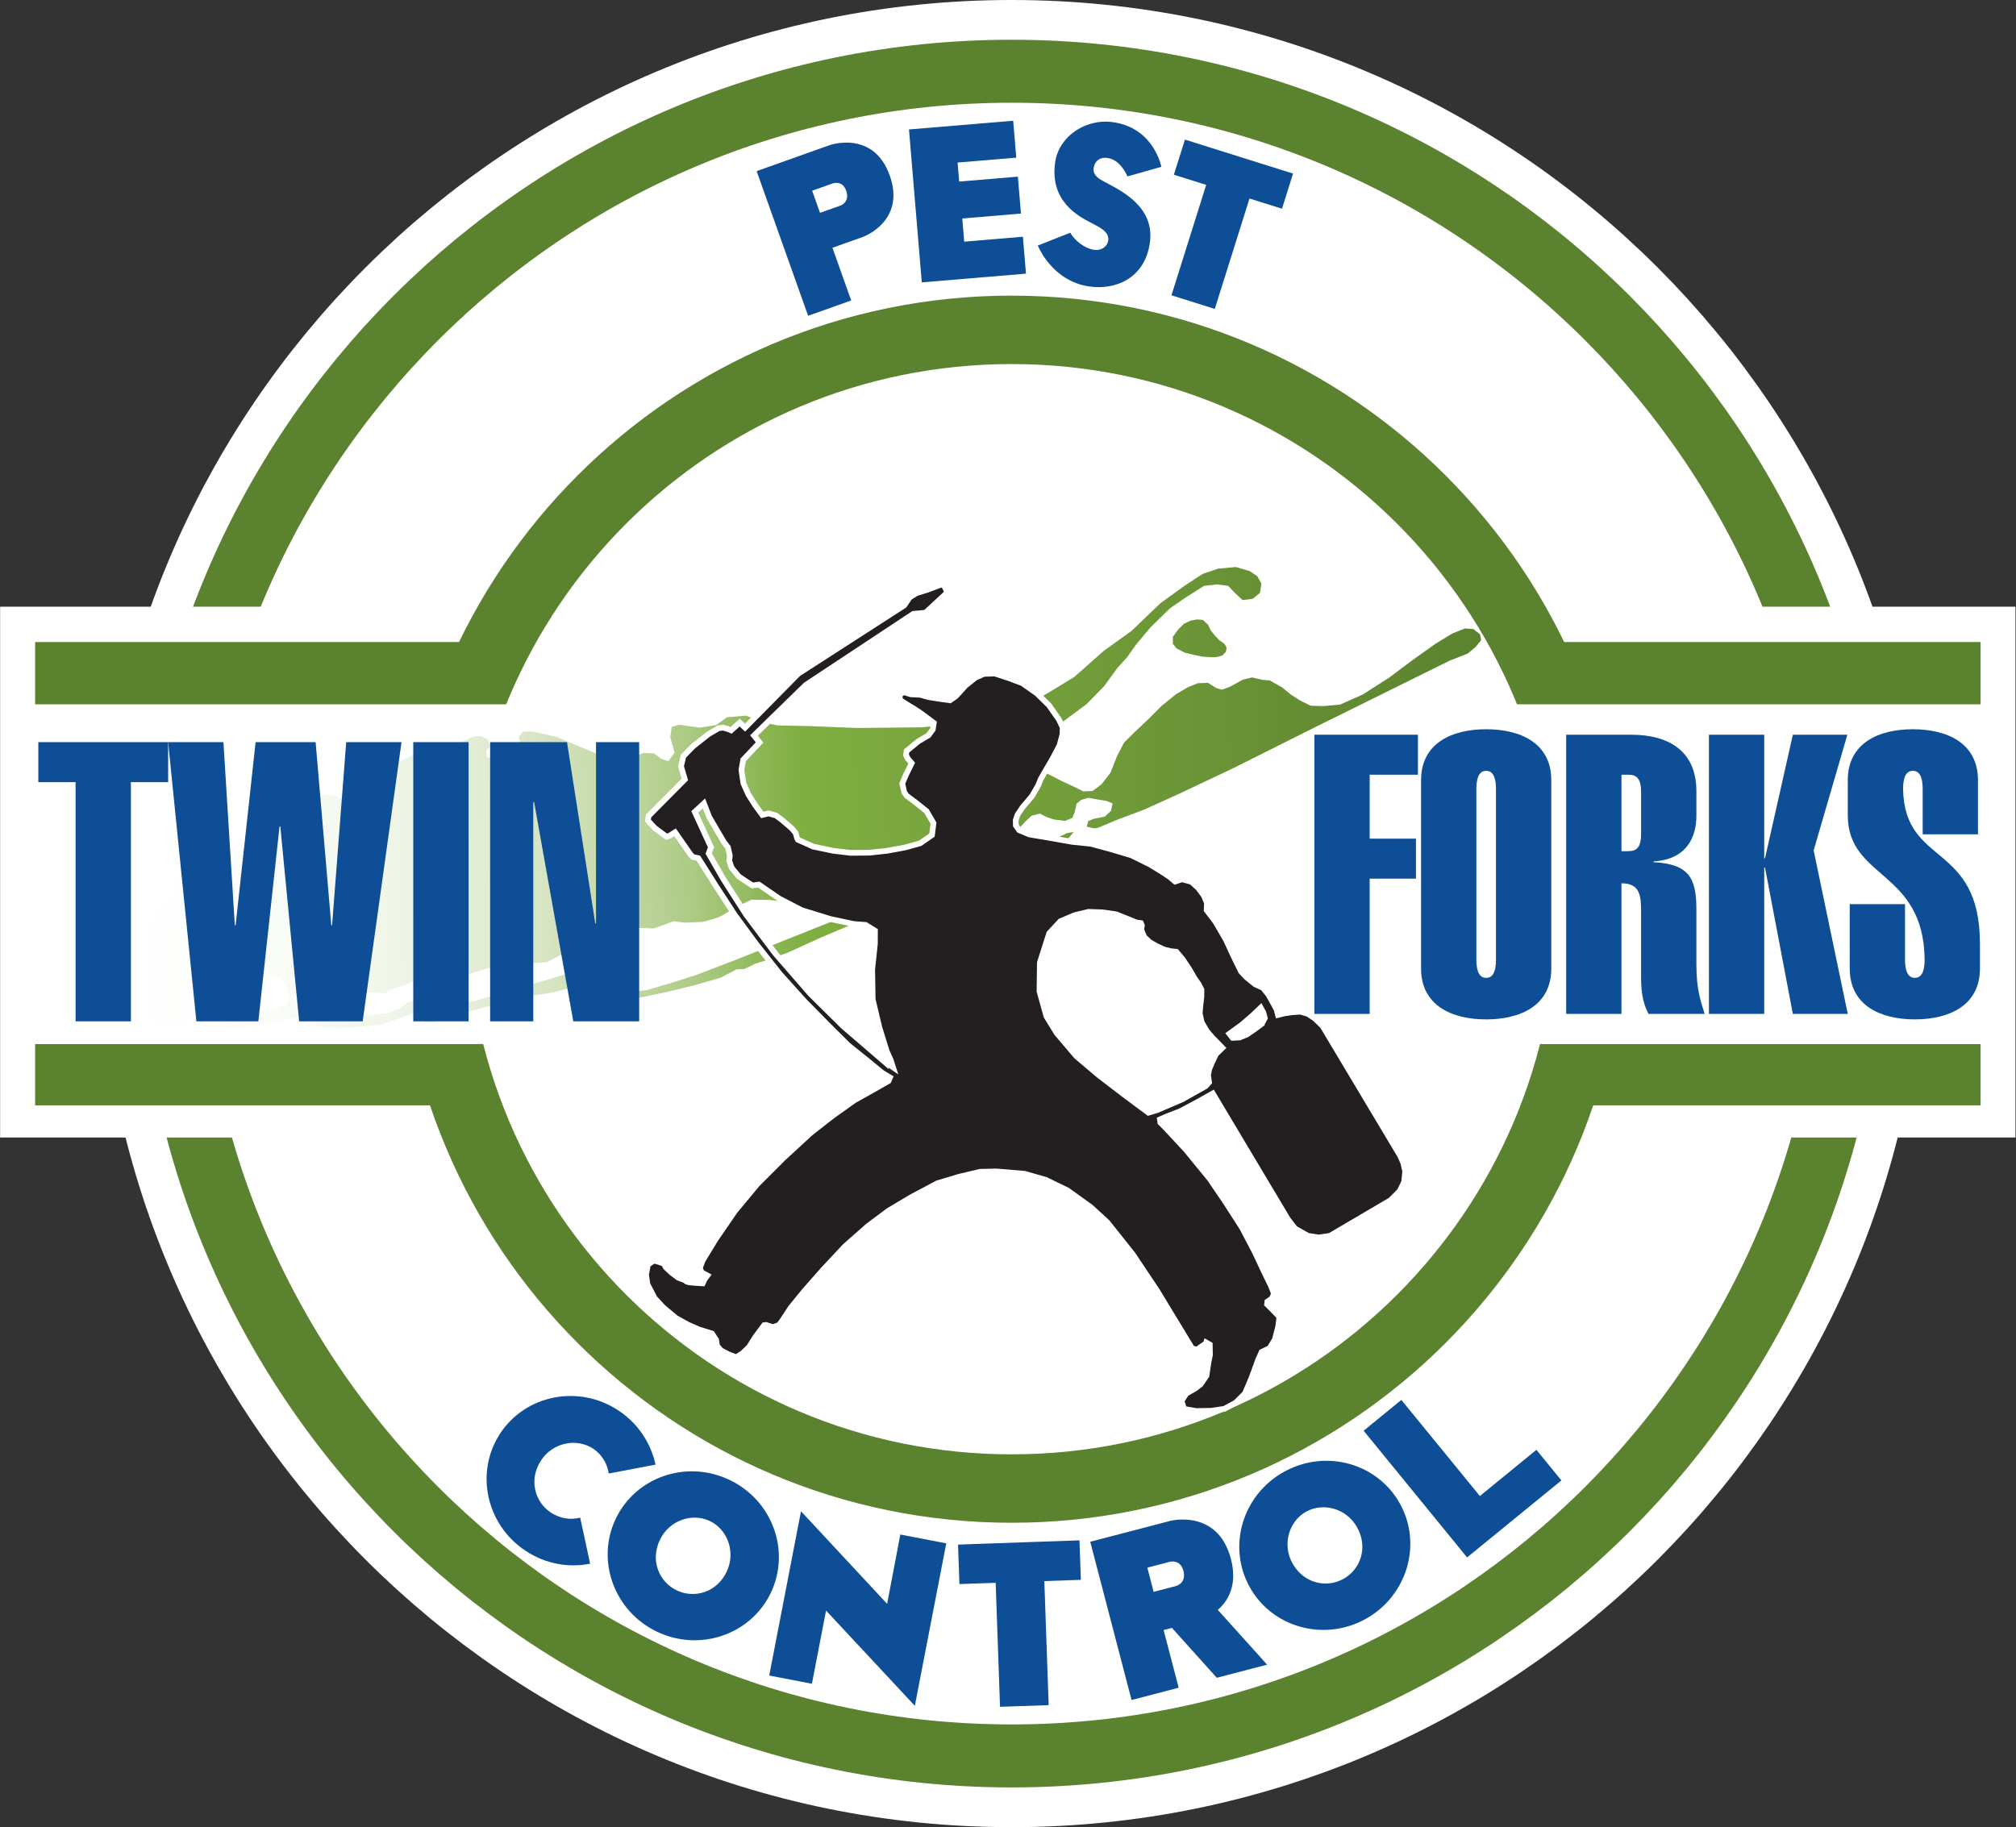 <?xml version="1.0" encoding="UTF-8"?>
<svg xmlns="http://www.w3.org/2000/svg" xmlns:xlink="http://www.w3.org/1999/xlink" id="Layer_1" data-name="Layer 1" viewBox="0 0 1079.99 979">
  <rect x="0" y="0" width="1079.99" height="979" fill="#333333" stroke="none"/>
  <defs>
    <style>
      .cls-1, .cls-2, .cls-3, .cls-4, .cls-5, .cls-6 {
        fill: none;
      }

      .cls-2 {
        stroke-width: 33.75px;
      }

      .cls-2, .cls-3 {
        stroke: #5b822e;
      }

      .cls-3 {
        stroke-width: 36.66px;
      }

      .cls-7 {
        fill: #0e4e96;
      }

      .cls-8 {
        fill: #231f20;
      }

      .cls-9 {
        fill: url(#linear-gradient);
      }

      .cls-4 {
        stroke-width: 76.34px;
      }

      .cls-4, .cls-5, .cls-6 {
        stroke: #fff;
      }

      .cls-5 {
        stroke-width: 28.87px;
      }

      .cls-6 {
        stroke-width: 3.05px;
      }

      .cls-10 {
        fill: #fff;
      }

      .cls-11 {
        clip-path: url(#clippath);
      }
    </style>
    <clipPath id="clippath">
      <path class="cls-1" d="M564.17,449.93l-13.18,5.34-17.6,6.63-18.36,6.3-25.31,9.16-23.49,8.36-21.25,8.26-27.84,11.11-22.72,9.07-21.61,8.28-14.7,4.66-11.77,3.42-11.49,1.2-16.33,1.01-12.96,1.61-1.05,1.9,2.29,1.4,4.48.2,6.31-.25,10.39-.76,13.3-2,15.5-3.21,16.21-3.98,13.24-3.86,8.38-4.42,4.08-.15,5.84-2.84,8.09-2.54,9.17-3.33,17.91-8.15,24.15-10.22,26.75-10.33,24.95-8.78,23.47-9.1,14.25-6.14,5.91-.97,6.2-3.21,7.27-4.75,2.47-3.06-3.33.5-7.67,3.65M223.44,536.05l-4.44.54-4.7,3.53-6.58,2.86-7.79.68-7.77,1.04-6.67.64-8.17.31-5.95.23-2.47,3.08.41,1.08,6.36.87,7.82.08,10.38-.78,9.62-1.12,8.82-2.94,8.44-2.93,3.97-3.14,1.37-3.03-2.64-1.01ZM319.76,525.98l4.77-1.66,1.02-2.64-3.46-2.84-5.2.2-8.87,1.46-9.93,2.99-13.24,3.86-13.26,3.49-7.71,2.51-8.08,2.56-11.81,2.32-7.37,1.77-6.23,2.47-4.73,2.79,1.59,2.55,4.84.18,6.24-2.11,9.56-2.98,9.2-2.58,12.88-3.48,14.02-3.15,12.2-1.95,13.99-3.52,9.59-2.25ZM792.87,339.88l-3.59-2.84-4.47-.32-6.85,2.74-8.71,5.3-12.55,8.92-12.54,9.41-14.03,8.97-12.19,5.44-8.9.83-6.94-.21-5.58-2.76-5.08-3.28-4.61-3.78-6.59-3.72-3.97-.33-5.51-1.28-4.92,1.18-6.8,3.74-4.4,1.66-3.01-.88-4.58-2.8-5.45.21-5.36,2.2-6.31,3.72-7.69,6.24-6.67,6.71-7.66,7.24-5.73,5.68-3.69,7.07-3.61,9.08-4.72,6.14-4.83,3.65-4.94.2-6.58-3.21-5.03-2.29-7.1-3.69-7.05-3.19-7.02-1.72-4.5-.81-4.48-.33-1.11-2.93.92-2.02,3.88-2.13,6.31-3.23,9.74-4.83,11.61-7.4,12.05-8.9,9.55-9.79,7.05-9.69,5.24-5.79,4.59-6.5,7.7-9.23,10.51-10.33,9.18-6.31,9.19-5.8,6.92-.77,5.97.76,3.63,3.83,4.11,3.81,5.43-.71,3.84-3.12.8-4.98-2.13-3.89-4.07-2.82-7.52-2.19-9.39.86-8.33,2.8-9.67,6.33-13.02,9.43-15.66,14.99-14.61,10.48-15.83,14-12.11,7.42-9.2,5.32-13.16,5.97-21.6,5.79-25.7,2.49-34.7.35-25.33-1-16.87-.34-8.5-1.65-8.57-3.63-10.38.9-5.79,4.19-8.87,1.34-10.97-1.56-3.92,1.14-.78,5.49,2.3,8.33-3.29,4.6-4.02-1.33-3.58-2.84-5.96-.26-9.28,3.83-10.97-1.55-12.1-4.99-14.11-5.9-13.01-2.96-4.96.19-2.35,3.06,1.66,4.4,3.56,2.34,4.12,3.81.15,3.95-3.86,2.63-6.02-1.74-7.1-4.19-4.95.19-4.5-.82-.14-3.46,1.91-2.06-1.14-3.93-4.04-1.82-3.47.13-5.84,2.71-4.8,4.15.66,4.44,1.66,4.39-2.36,3.08-2.05-1.91-2.6-2.87-2.12-3.39-5.01-1.3-6.5-1.23-6.32,3.21-8.28,3.79-8.41.84-3.34,3.1-3.73,6.1-1.73,6.51,1.71,5.89-3.88,2.13-3.07-2.37-3.08-2.85-5.07-2.79-5.46-.28-5.92.72-2.32,4.07,1.66,4.4,3.66,4.81-4.38,2.16-4.44.67-5.43.7-3.27,5.09-5.28,4.66-7.44-.2-7.44.28-3.91,1.15-4.74,5.63-4.48-.32-3.56-2.35-5.11-3.75-1.98.08-4.34,3.14-5.26,5.16-5.16,7.65-3.94,13.54-9.2,5.81.19,4.96-7.69,6.25-5.06,10.11-4.61,9.12-2.11,9.5,2.76,7.33,5.64,4.73,7.14,5.19,9.03,2.61,5.98.78,5.89-1.72,3.88-2.13,6.97.73,5.83-3.21,4.89-1.67,5.83-3.21.86-3.5-.63-3.44,2.83-3.59,11.14-6.87,5.5,1.27,4.04,1.83,3.17,4.84,1.71,5.89-2.33,4.07-8.83,2.33-9.83,2.36-11.72,4.42-8.84,2.32-3.88,2.15,4.49.81,7.41-.79,10.79-2.89,11.36-1.43,10.32-2.38,9.86-1.39,11.28-3.41,8.77-3.81,7.74-5.25,5.44-.21,9.95.6s-1.53-.93,5.83-3.21c7.34-2.27,8.3-3.29,8.3-3.29l5.35-2.7,5.91-1.22,10.99,2.05,5.41-1.19,12.25-3.95,12.32-1.96,19.3-1.25,7.29-3.75,7.26-4.75,4.45-.17,4.93-.69,7.74-5.25,13.23-4,12.42.52,10.76-3.88,5.99.76,9.41-.37s6.87-1.76,9.3-2.85c2.44-1.08,7.75-4.76,7.75-4.76l9.26-4.32,9.42.12,12.96,1.49,6.85-2.25,6.86-2.24,4.53,1.79,7.48,1.2,5.9-1.22,9.3-3.33,4.88-2.17.88-3.01-2.57-2.38-4.05-2.33-4.1-3.31-.62-2.95,1.41-2.04,1.91-2.05,3.48.36,3.53,1.35,4.06,2.33,4.52,1.8,5.94-.23,4.84-3.66,3.32-3.61,1.47-.54,4.46-.18,4.58,2.8,5.49,1.28,4.37-2.65,4.41-1.17,6.91-.76,6.36-2.23,6.82-3.24,6.3-3.71,4.78-5.15,3.34-3.11,4.42-1.15,3.53,1.85,4.04,1.33,5.96.75,3.9-1.64,1.37-3.52.84-4,2.4-2.07,3.91-1.15,4.5.82,4.99.8,3.52,1.35-.83,4-3.36,3.1-5.9,1.22-2.93,1.12-.88,3.01s1.51.44,3.5.85c2.01.42,4.92-1.18,4.92-1.18l7.81-3.28,14.65-5.52,18.02-8.15,29.73-14.05,41.85-20.97,73.95-36.59,9.78-3.84,4.31-3.65,2.84-3.58-.61-2.96ZM657.12,347.01l-1.19-2.05-2.65-1.86-2.3-2.36-2.33-2.87-1.47-3.13-2.81-2.59-3.06-.26-3.41.63-3.51,1.61-3.2,3.08-2.89,4.03v3.68s1.95,2.51,1.95,2.51l4.51,2.28,4.32,1.05,4.84,1.05,4.93.3s1.74.31,4.41-.42c2.67-.72,2.16-1.19,2.16-1.19l1.31-1.16.4-2.34Z"></path>
    </clipPath>
    <linearGradient id="linear-gradient" x1=".12" y1="979.76" x2="2.18" y2="979.76" gradientTransform="translate(17.86 350813.61) scale(357.62 -357.62)" gradientUnits="userSpaceOnUse">
      <stop offset="0" stop-color="#fff"></stop>
      <stop offset=".09" stop-color="#fcfdfb"></stop>
      <stop offset=".16" stop-color="#f5f9f1"></stop>
      <stop offset=".23" stop-color="#eaf2e0"></stop>
      <stop offset=".3" stop-color="#dae7c8"></stop>
      <stop offset=".36" stop-color="#c5daa9"></stop>
      <stop offset=".42" stop-color="#abca83"></stop>
      <stop offset=".47" stop-color="#8db756"></stop>
      <stop offset=".5" stop-color="#7fae41"></stop>
      <stop offset="1" stop-color="#5b822e"></stop>
    </linearGradient>
  </defs>
  <path class="cls-10" d="M993.21,489.5c0,249.27-202.07,451.32-451.33,451.32S90.55,738.77,90.55,489.5,292.62,38.17,541.88,38.17s451.33,202.07,451.33,451.33"></path>
  <path class="cls-5" d="M993.21,489.5c0,249.27-202.07,451.32-451.33,451.32S90.55,738.77,90.55,489.5,292.62,38.17,541.88,38.17s451.33,202.07,451.33,451.33Z"></path>
  <path class="cls-10" d="M993.26,489.5c0,249.27-202.07,451.32-451.33,451.32S90.61,738.77,90.61,489.5,292.67,38.17,541.93,38.17s451.33,202.07,451.33,451.33"></path>
  <path class="cls-4" d="M993.26,489.5c0,249.27-202.07,451.32-451.33,451.32S90.61,738.77,90.61,489.5,292.67,38.17,541.93,38.17s451.33,202.07,451.33,451.33Z"></path>
  <path class="cls-10" d="M993.26,489.5c0,249.27-202.07,451.32-451.33,451.32S90.61,738.77,90.61,489.5,292.67,38.17,541.93,38.17s451.33,202.07,451.33,451.33"></path>
  <path class="cls-2" d="M993.26,489.5c0,249.27-202.07,451.32-451.33,451.32S90.61,738.77,90.61,489.5,292.67,38.17,541.93,38.17s451.33,202.07,451.33,451.33Z"></path>
  <rect class="cls-10" x=".06" y="325.07" width="1079.64" height="284.4"></rect>
  <path class="cls-10" d="M827.57,486.89c0,157.82-127.94,285.77-285.76,285.77s-285.76-127.95-285.76-285.77,127.94-285.77,285.76-285.77,285.76,127.95,285.76,285.77"></path>
  <rect class="cls-10" x="35.69" y="360.88" width="1008.45" height="214.5"></rect>
  <rect class="cls-2" x="35.69" y="360.88" width="1008.45" height="214.5"></rect>
  <path class="cls-10" d="M852.34,487.14c0,171.44-138.98,310.42-310.41,310.42s-310.41-138.97-310.41-310.42,138.98-310.41,310.41-310.41,310.41,138.97,310.41,310.41"></path>
  <path class="cls-3" d="M852.34,487.14c0,171.44-138.98,310.42-310.41,310.42s-310.41-138.97-310.41-310.42,138.98-310.41,310.41-310.41,310.41,138.97,310.41,310.41Z"></path>
  <polyline class="cls-10" points="3.74 559.4 1075.88 559.4 1076.13 377.36 3.5 377.36 3.74 559.4"></polyline>
  <g class="cls-11">
    <rect class="cls-9" x="58.16" y="289.7" width="739.89" height="277.55" transform="translate(-16.3 16.93) rotate(-2.22)"></rect>
  </g>
  <polyline class="cls-7" points="70.12 547.23 40.49 547.23 40.49 419.07 20.53 419.07 20.53 397.64 90.08 397.64 90.08 419.07 70.12 419.07 70.12 547.23"></polyline>
  <polyline class="cls-7" points="169.08 397.64 177.48 495.77 177.9 495.77 185.46 397.64 215.09 397.64 194.29 547.23 160.26 547.23 150.17 442.82 149.75 442.82 138.4 547.23 105.2 547.23 90.07 397.64 119.7 397.64 125.79 495.77 126.22 495.77 136.93 397.64 169.08 397.64"></polyline>
  <rect class="cls-7" x="221.39" y="397.64" width="29.63" height="149.59"></rect>
  <polyline class="cls-7" points="262.57 547.23 262.57 397.64 303.75 397.64 318.88 494.71 319.29 494.71 319.29 397.64 342.41 397.64 342.41 547.23 307.11 547.23 286.1 429.58 285.68 430 285.68 547.23 262.57 547.23"></polyline>
  <polyline class="cls-7" points="704.13 543.26 704.13 393.66 759.6 393.66 759.6 415.09 733.75 415.09 733.75 449.34 758.54 449.34 758.54 470.77 733.75 470.77 733.75 543.26 704.13 543.26"></polyline>
  <path class="cls-7" d="M761.28,418.04c0-19.96,16.6-27.31,34.88-27.31s34.88,7.35,34.88,27.31v100.85c0,19.96-16.6,27.3-34.88,27.3s-34.88-7.34-34.88-27.3v-100.85M801.41,422.87c0-4.2-.64-9.87-5.25-9.87s-5.25,5.67-5.25,9.87v91.19c0,4.21.62,9.88,5.25,9.88s5.25-5.67,5.25-9.88v-91.19Z"></path>
  <path class="cls-7" d="M839.01,543.26v-149.6h34.88c18.27,0,34.88,7.36,34.88,30.26v13.24c0,11.14-5.05,23.32-22.91,24.38v.41c18.7,1.05,22.91,8.19,22.91,25.21v29.63c0,14.5,2.74,20.59,4.41,26.47h-30.05c-2.1-4.21-3.99-9.04-3.99-19.33v-34.04c0-9.25,0-16.61-10.5-16.61v69.98h-29.63M868.64,456.06h3.57c4.83,0,6.94-2.31,6.94-9.45v-22.07c0-7.14-2.11-9.46-6.94-9.46h-3.57v40.97Z"></path>
  <polyline class="cls-7" points="915.49 543.26 915.49 393.66 945.11 393.66 945.11 459.85 945.54 459.85 960.45 393.66 989.65 393.66 971.59 455.64 989.87 543.26 960.45 543.26 945.54 464.89 945.11 464.89 945.11 543.26 915.49 543.26"></polyline>
  <path class="cls-7" d="M1030,447.03v-24.17c0-4.2-.63-9.87-5.25-9.87s-5.25,5.67-5.25,9.87c.84,41.81,41.18,27.95,41.18,82.99v13.03c0,19.96-16.6,27.3-34.88,27.3s-34.88-7.34-34.88-27.3v-34.45h29.62v29.62c0,4.21.64,9.88,5.26,9.88s5.25-5.67,5.25-9.88c-.63-48.11-41.18-42.86-41.18-77.32v-18.69c0-19.96,16.6-27.31,34.88-27.31s34.87,7.35,34.87,27.31v29h-29.62"></path>
  <g>
    <path class="cls-7" d="M316.12,837.82c-11.48,2.31-23.85.16-34.53-6.88-21.24-14.02-27.3-42.2-13.58-62.98,13.65-20.69,42.01-26.28,63.25-12.26,10.67,7.05,17.45,17.67,19.91,29.03l-25.06,4.78c-.78-5.32-3.78-10.3-8.36-13.33-8.75-5.78-21.51-3.39-27.86,6.22-6.76,10.24-3.52,22.28,5.23,28.05,4.7,3.08,10.31,4.11,15.69,2.69l5.32,24.67"></path>
    <path class="cls-7" d="M412.97,853.36c-10.64,22.38-37.94,31.88-60.92,20.95-22.99-10.91-32.88-38.07-22.24-60.46,10.68-22.49,37.93-31.88,60.92-20.96,22.99,10.92,32.93,37.96,22.24,60.47M389.29,842.11c4.99-10.53.44-22.67-9.04-27.16-9.47-4.52-21.77-.38-26.76,10.15-5.27,11.08-.38,22.55,9.1,27.04,9.47,4.51,21.44,1.05,26.71-10.03Z"></path>
    <polyline class="cls-7" points="429.1 809.73 475.25 859.34 482.31 822.19 506.92 826.94 490.09 913.97 442.52 862.95 434.95 902.16 412.08 897.75 429.1 809.73"></polyline>
    <polyline class="cls-7" points="579.03 846.47 559.46 847.15 561.79 913.6 535.72 914.5 533.39 848.07 513.97 848.74 513.23 827.6 532.65 826.91 558.72 826 578.28 825.32 579.03 846.47"></polyline>
    <path class="cls-7" d="M651.84,898.94l-24.03-26.73-4.45,1.17,8.07,30.89-25.24,6.6-22.14-84.8,25-6.52,17.82-4.66s25.48-6.65,32.54,20.36c3.61,13.82-1.31,22.35-7.02,27.33l26.43,29.34-26.97,7.03M618.01,852.91l12.13-3.18s5.57-1.45,3.82-8.1c-1.64-6.3-7.21-4.85-7.21-4.85l-12.12,3.17,3.38,12.96Z"></path>
    <path class="cls-7" d="M749.97,805.66c12.03,21.68,3.88,49.4-18.38,61.76-22.25,12.35-50.1,4.6-62.12-17.08-12.1-21.78-3.88-49.39,18.37-61.74,22.26-12.36,50.04-4.73,62.13,17.06M727.05,818.39c-5.65-10.18-18.18-13.54-27.36-8.44-9.16,5.09-12.96,17.5-7.3,27.68,5.94,10.73,18.12,13.42,27.29,8.34,9.18-5.08,13.33-16.85,7.37-27.57Z"></path>
    <polyline class="cls-7" points="823.07 776.81 836.46 793.2 786.04 834.37 785.94 834.47 730.51 766.58 750.71 750.07 792.78 801.57 823.07 776.81"></polyline>
  </g>
  <path class="cls-8" d="M751.71,622.94l-1.57-3.61-41.61-69.61-4.05-3.93-3.86-2.58-4.01-1.15-4.5.31-4.1.6-3.37.84-.78-3.03-1.42-2.58-2.85-5.17-3-3.75-4.12-1.84-4.74-3.83-2.88-3.08-3.99-8.13-4.07-8.82-5.6-9.65-4.77-6.27.14-3.85-1.63-3.95-3.04-4.1-3.64-3.29-5.07-1.36-3.65,1.23-2.79-2.38-3.85-2.58-6.91-4.23-9.78-4.84-10.94-3.28-10.9-2.94-9.92-1.01-12.9-2.29-10.02-1.67-5.56-2.33-1.76-2.53-.07-2.78.98-2.93,2.85-4.25,2.1-2.4,2.96-3.58,3.06-5.33,1.55-3.71,1.95-3.42,4.45-7.64,3.55-6.79,1.58-5.81.13-3.86-2.01-4.24-5.3-7.59-6.5-6.38-7.8-5.49-7.37-2.76-7.33-2.41-5.91.17-4.57,2.05-5.31,4.27-5.1,5.63-3.17,2.22-4.98-.68-6.79-1.1-4-1.17-5.27-.26-3.66-1.21-2.24,1.38.05,2.78,3.48,2.28,4.2,2.53,3.47,2.28,3.53,2.62,3.53,2.63-.53,3.55-2.33,3.13-5.46,3.25-6.23,5.09-.37,2.15.98,1.95,2.11,2.49-2.97,6-2.08,4.85,1.04,4.72,1.32,1.89,4.71,3.51,5.91,4.71,3.74,6.43-.8,6.4-6.34,4.41-8.04,2.23-9.51,1.75-9.62,1.06-10.1.08-9.23-1.1-10.79-2.25-8.21-3.68-.49-.98-.74-2.68-2.11-2.48-5.19-4.47-3.13-2.34-4.01-1.16-3.37.84-3.92-5.34-3.63-5.77-2.61-5.88-1.06-7.17.96-5.38,8.76-9.29-2.99-3.75,27.78-27.1,57.57-38.07,6.54-.62,10.75-9.95.82-1.5-1.42-2.6-1.23-1.22-7.6,2.87-6.33,1.98-3.51,2.25-2.87,4.25-56.74,36.57-28.55,28.94-2.84-2.72-4.62,4.17-1.87-.78-2.53-.69-2.39.36-5.46,3.23-8.13,6.43-5.16,5.29-1.3,5.41,2.07,7.02-19.45,19.61-.34,2.48,3.72,3.99,4.7,3.5,1.57,1.16,1.65-.59,2.88-1.81,8.38,12.02,1.23,1.21,2.88.64,9.08,14.36,10.36,15.93,11.33,15.43,12.84,16.26,13.33,14.8,12.3,12.5,11.02,10.96,10.66,8.56,7.55,6.2,4.21,2.51-.78,1.87-7.39,4.23-10.97,6.14-11.69,8.33-11.58,9.04-14.45,13.28-14.3,14.3-11.86,14.29-10.64,15.5-6.74,11.12-1.5,4.06,1.03,2.3,3.03,1.65-1.45,1.94-1.07,2.26-4.93-.32c-4.93-.33-4.01-1.16-4.01-1.16l-4.06-1.5-3.52-2.6-3.24-3.02-.98-1.95-2.93-.98-2.53-.67-3.17,2.21-.96,5.39.75,5.1,3.88,7.45,4.55,4.92,6.76,5.65,6.45,3.59,5.97,2.62,6.94,2.13,2.26,3.5.45,3.08,2.11,2.47,4.16,2.18,4.06,1.51,3.5-2.26,3.36-3.28,3.4-5.38,4.66-6.27,1.02-.14,3.66,1.21,3.32-1.19,1.75-2.35,4.56-6.94,7.1-8.72,9.87-11.22,12.05-12.92,12.36-10.89,11.01-8.23,12.51-7.42,13.61-7.23,11.35-3.41,11.47-2.73,8.69-.21,15.19,1.26,11.29,3.24,11.63,5.63,12.48,8.98,8.87,8.12,13.67,17.18,12.95,19.38,18.86,31.07,2.88.63s1.22-1.24,2.82-2.17c1.62-.93,1.85-1.67,1.85-1.67l1.91,1.1.11,5.57-.8,3.97-1.07,7.14-3.14,4.63-2.82,2.18-4.83,2.78-2.57,3.87,1.34,4.36,6.43,1.13,8.03-.13,7.17-1.05,6.11-3.35,4.88-4.88,3.63-8.57,3.49-9.57,1.84-4.1,4.24-2.02,2.82-4.6,1.78-6.89.67-4.97-.9-1.28-3.27-3.35-2.45-2.44.15-1.41,2.53-1.75,1.01-2.6-1.68-4.29-3.5-7.17-5.04-10.75-6.8-12.98-9.02-14.02-8.43-12.38-12.77-15.58-11.15-11.97-2.45-2.43-.26-1.7,3.61-1.58,7.26-2.81,9.06-4.82,8.39-4.72,40.22,67.38,3.88,5.01,6.84,3.87,5.71.91,6.15-.89,32.45-19.07,4.88-4.89,2.39-4.89.57-5.67-1.04-4.72M472.99,568.17l-21.15-18.19-17.54-17.31-18.87-21.66-15.6-20.75-12.23-19.13-7.96-13.84,1.26-3.32-8.71-18.96,4.92-4.56,2.8,7.26,4.67,8.03,3.24,5.47,2.15,2.82,1,4.38-.29,2.85,1.24,3.65,3.82,4.67,4.26,2.87,3.09,1.98,3.41-.49,10.86,7.48,12.08,6.25,15.35,4.73,12.6,2.69,6.34.46,5,3.1-.03,6.98-1.45,13.83.25,15.99,3.61,15.16,3.95,12.7,2.06,4.57,1.29,4-5.43-3.74ZM651.45,564.71l-2.14,4.51-1.55,3.71-.58,3.23.53,3.75-1.78,2.02-12.58,7.07-13.46,5.8-4.67,1.39-13.32-9.92-13.36-10.24-11.93-10.12-10.54-12.42-5.49-8.95-3.71-13.39.19-15.39,5.02-15.73,6.03-6.47,7.57-3.2,7.41-1.79,7.7.27,7.14,1.05,7.04,2.81,3.72,1.54,2.5.35.54,1.31-.39,2.15,1.63,3.95,2.84,2.73,3.83,2.22,4.11,1.85,3.61.86,2.82.29,3.4,4.04,3.57,5.4,2.8,4.82,2.21,3.17,1.48,2.93-.07,4.2-.48,3.9-.39,4.58,1.05,4.75,2.8,4.81,2.94,3.41,5.34,5.49-3.34,3.28ZM675.95,548.57l-3.46,2.6-4.44,3.08-3.95,1.62-3.8.21-1.73-2.19,6.63-4.8,5.87-5.06,4.3-4.1,1.42,2.59.79,3.01-1.63,3.04Z"></path>
  <path class="cls-6" d="M751.71,622.94l-1.57-3.61-41.61-69.61-4.05-3.93-3.86-2.58-4.01-1.15-4.5.31-4.1.6-3.37.84-.78-3.03-1.42-2.58-2.85-5.17-3-3.75-4.12-1.84-4.74-3.83-2.88-3.08-3.99-8.13-4.07-8.82-5.6-9.65-4.77-6.27.14-3.85-1.63-3.95-3.04-4.1-3.64-3.29-5.07-1.36-3.65,1.23-2.79-2.38-3.85-2.58-6.91-4.23-9.78-4.84-10.94-3.28-10.9-2.94-9.92-1.01-12.9-2.29-10.02-1.67-5.56-2.33-1.76-2.53-.07-2.78.98-2.93,2.85-4.25,2.1-2.4,2.96-3.58,3.06-5.33,1.55-3.71,1.95-3.42,4.45-7.64,3.55-6.79,1.58-5.81.13-3.86-2.01-4.24-5.3-7.59-6.5-6.38-7.8-5.49-7.37-2.76-7.33-2.41-5.91.17-4.57,2.05-5.31,4.27-5.1,5.63-3.17,2.22-4.98-.68-6.79-1.1-4-1.17-5.27-.26-3.66-1.21-2.24,1.38.05,2.78,3.48,2.28,4.2,2.53,3.47,2.28,3.53,2.62,3.53,2.63-.53,3.55-2.33,3.13-5.46,3.25-6.23,5.09-.37,2.15.98,1.95,2.11,2.49-2.97,6-2.08,4.85,1.04,4.72,1.32,1.89,4.71,3.51,5.91,4.71,3.74,6.43-.8,6.4-6.34,4.41-8.04,2.23-9.51,1.75-9.62,1.06-10.1.08-9.23-1.1-10.79-2.25-8.21-3.68-.49-.98-.74-2.68-2.11-2.48-5.19-4.47-3.13-2.34-4.01-1.16-3.37.84-3.92-5.34-3.63-5.77-2.61-5.88-1.06-7.17.96-5.38,8.76-9.29-2.99-3.75,27.78-27.1,57.57-38.07,6.54-.62,10.75-9.95.82-1.5-1.42-2.6-1.23-1.22-7.6,2.87-6.33,1.98-3.51,2.25-2.87,4.25-56.74,36.57-28.55,28.94-2.84-2.72-4.62,4.17-1.87-.78-2.53-.69-2.39.36-5.46,3.23-8.13,6.43-5.16,5.29-1.3,5.41,2.07,7.02-19.45,19.61-.34,2.48,3.72,3.99,4.7,3.5,1.57,1.16,1.65-.59,2.88-1.81,8.38,12.02,1.23,1.21,2.88.64,9.08,14.36,10.36,15.93,11.33,15.43,12.84,16.26,13.33,14.8,12.3,12.5,11.02,10.96,10.66,8.56,7.55,6.2,4.21,2.51-.78,1.87-7.39,4.23-10.97,6.14-11.69,8.33-11.58,9.04-14.45,13.28-14.3,14.3-11.86,14.29-10.64,15.5-6.74,11.12-1.5,4.06,1.03,2.3,3.03,1.65-1.45,1.94-1.07,2.26-4.93-.32c-4.93-.33-4.01-1.16-4.01-1.16l-4.06-1.5-3.52-2.6-3.24-3.02-.98-1.95-2.93-.98-2.53-.67-3.17,2.21-.96,5.39.75,5.1,3.88,7.45,4.55,4.92,6.76,5.65,6.45,3.59,5.97,2.62,6.94,2.13,2.26,3.5.45,3.08,2.11,2.47,4.16,2.18,4.06,1.51,3.5-2.26,3.36-3.28,3.4-5.38,4.66-6.27,1.02-.14,3.66,1.21,3.32-1.19,1.75-2.35,4.56-6.94,7.1-8.72,9.87-11.22,12.05-12.92,12.36-10.89,11.01-8.23,12.51-7.42,13.61-7.23,11.35-3.41,11.47-2.73,8.69-.21,15.19,1.26,11.29,3.24,11.63,5.63,12.48,8.98,8.87,8.12,13.67,17.18,12.95,19.38,18.86,31.07,2.88.63s1.22-1.24,2.82-2.17c1.62-.93,1.85-1.67,1.85-1.67l1.91,1.1.11,5.57-.8,3.97-1.07,7.14-3.14,4.63-2.82,2.18-4.83,2.78-2.57,3.87,1.34,4.36,6.43,1.13,8.03-.13,7.17-1.05,6.11-3.35,4.88-4.88,3.63-8.57,3.49-9.57,1.84-4.1,4.24-2.02,2.82-4.6,1.78-6.89.67-4.97-.9-1.28-3.27-3.35-2.45-2.44.15-1.41,2.53-1.75,1.01-2.6-1.68-4.29-3.5-7.17-5.04-10.75-6.8-12.98-9.02-14.02-8.43-12.38-12.77-15.58-11.15-11.97-2.45-2.43-.26-1.7,3.61-1.58,7.26-2.81,9.06-4.82,8.39-4.72,40.22,67.38,3.88,5.01,6.84,3.87,5.71.91,6.15-.89,32.45-19.07,4.88-4.89,2.39-4.89.57-5.67-1.04-4.72ZM472.99,568.17l-21.15-18.19-17.54-17.31-18.87-21.66-15.6-20.75-12.23-19.13-7.96-13.84,1.26-3.32-8.71-18.96,4.92-4.56,2.8,7.26,4.67,8.03,3.24,5.47,2.15,2.82,1,4.38-.29,2.85,1.24,3.65,3.82,4.67,4.26,2.87,3.09,1.98,3.41-.49,10.86,7.48,12.08,6.25,15.35,4.73,12.6,2.69,6.34.46,5,3.1-.03,6.98-1.45,13.83.25,15.99,3.61,15.16,3.95,12.7,2.06,4.57,1.29,4-5.43-3.74ZM651.45,564.71l-2.14,4.51-1.55,3.71-.58,3.23.53,3.75-1.78,2.02-12.58,7.07-13.46,5.8-4.67,1.39-13.32-9.92-13.36-10.24-11.93-10.12-10.54-12.42-5.49-8.95-3.71-13.39.19-15.39,5.02-15.73,6.03-6.47,7.57-3.2,7.41-1.79,7.7.27,7.14,1.05,7.04,2.81,3.72,1.54,2.5.35.54,1.31-.39,2.15,1.63,3.95,2.84,2.73,3.83,2.22,4.11,1.85,3.61.86,2.82.29,3.4,4.04,3.57,5.4,2.8,4.82,2.21,3.17,1.48,2.93-.07,4.2-.48,3.9-.39,4.58,1.05,4.75,2.8,4.81,2.94,3.41,5.34,5.49-3.34,3.28ZM675.95,548.57l-3.46,2.6-4.44,3.08-3.95,1.62-3.8.21-1.73-2.19,6.63-4.8,5.87-5.06,4.3-4.1,1.42,2.59.79,3.01-1.63,3.04Z"></path>
  <g>
    <path class="cls-7" d="M476.65,94.02c8.77,24.69-14.42,32.94-14.42,32.94l-16.28,5.79,10.04,28.24-23.07,8.21-27.58-77.51,39.13-13.93s23.41-8.32,32.17,16.26M453.26,102.08c-2.01-5.65-7.09-3.84-7.09-3.84l-11.09,3.95,4.21,11.85,11.09-3.94s5.1-1.81,2.89-8.01Z"></path>
    <polyline class="cls-7" points="512.99 87.09 513.85 97.28 545.28 94.65 546.94 114.43 515.5 117.06 516.54 129.48 547.98 126.84 549.63 146.62 518.2 149.26 493.93 151.29 493.81 151.3 486.95 69.36 487.07 69.35 542.78 64.69 544.43 84.46 512.99 87.09"></polyline>
    <path class="cls-7" d="M603.99,94.52s-3.53-8.78-10.4-9.82c-3.99-.73-6.96,1.2-7.69,5.22-.63,4.15,3.16,6.11,6.12,7.68,8.52,4.54,26.88,13.19,23.94,32.76-2.92,19.33-19.01,25.16-32.62,23.1-20-3.02-27.37-21.9-27.37-21.9l17.4-6.88c2.41,4.37,7.8,8.44,12.67,9.17,3.87.59,7.16-1.67,7.65-4.97.7-4.65-4.56-7.08-8.93-9.37-7.24-3.72-22.63-11.79-19.46-32.84,2.05-13.57,16.32-23.43,31.31-21.16,21.74,3.28,25.53,23.87,25.53,23.87l-18.15,5.14"></path>
    <polyline class="cls-7" points="686.78 111.83 669.37 106.36 650.77 165.52 627.56 158.22 646.16 99.07 628.86 93.62 634.78 74.79 652.08 80.24 675.29 87.54 692.7 93 686.78 111.83"></polyline>
  </g>
</svg>
